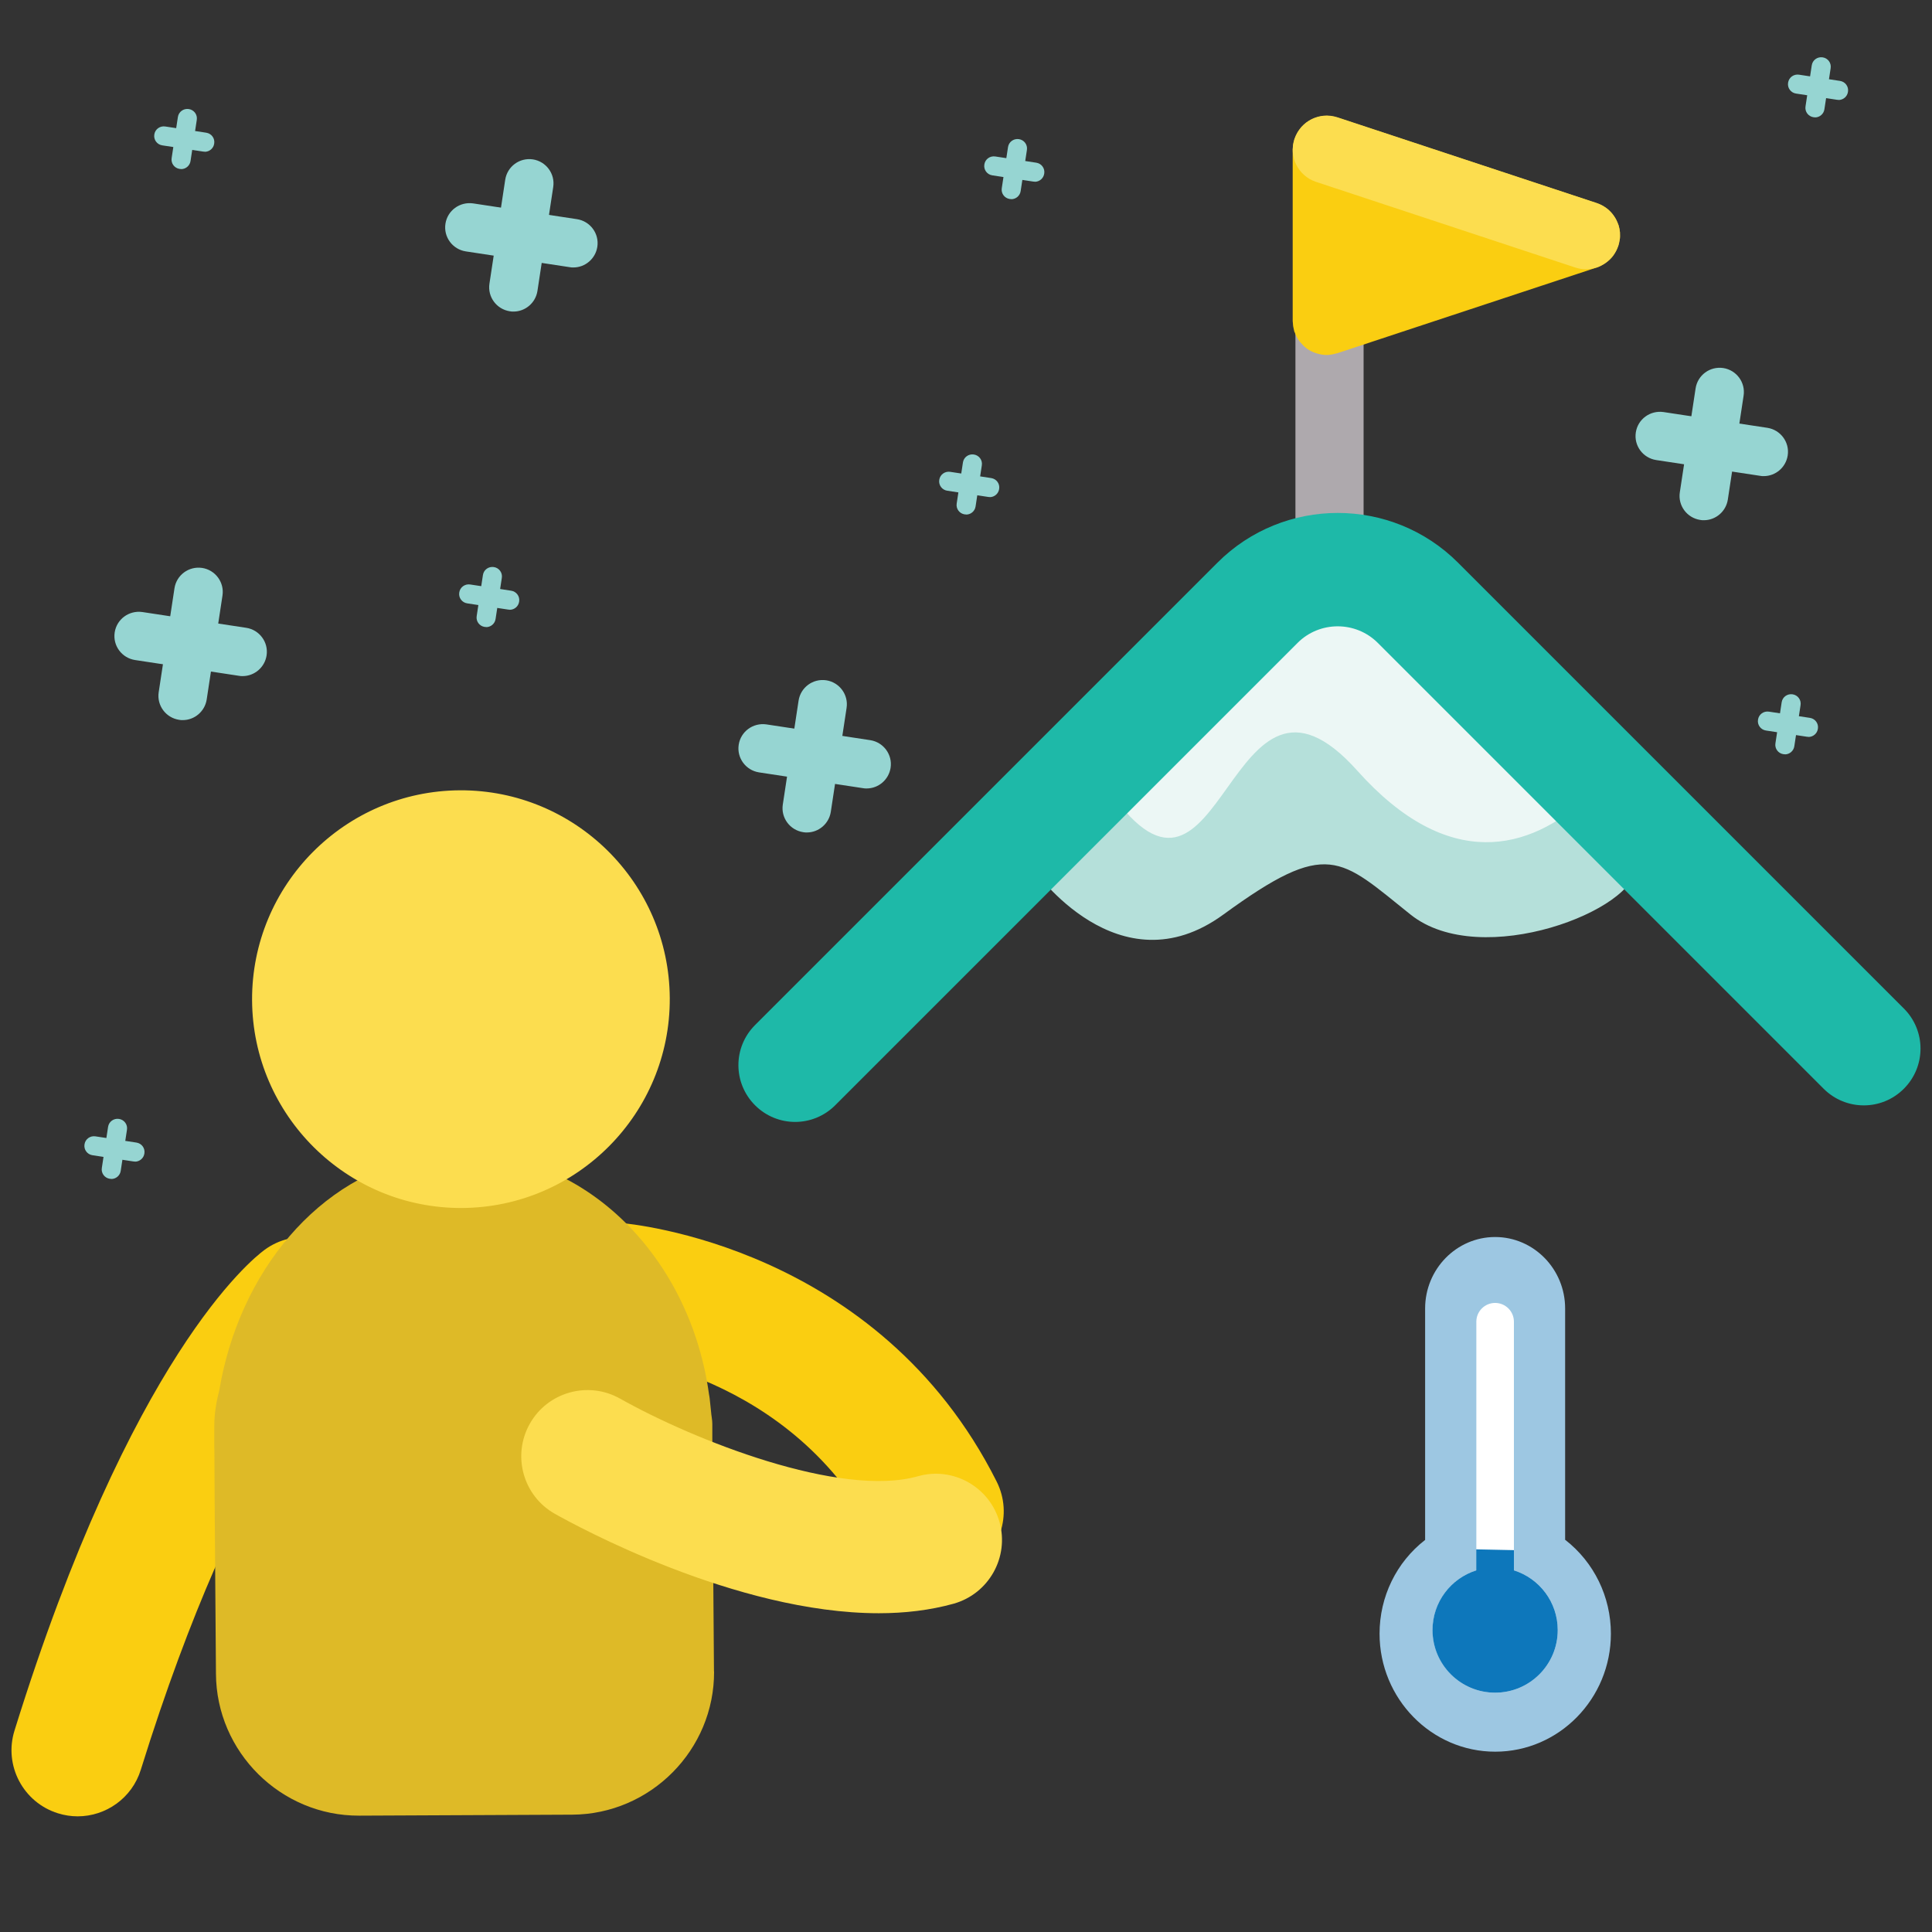 <?xml version="1.0" encoding="UTF-8"?>
<svg id="Layer_1" data-name="Layer 1" xmlns="http://www.w3.org/2000/svg" viewBox="0 0 198.43 198.43">
  <rect x="0" y="0" width="198.43" height="198.43" fill="#333333" stroke="none"/>
  <defs>
    <style>
      .cls-1 {
        fill: #face11;
      }

      .cls-2 {
        fill: #fcdd4f;
      }

      .cls-3 {
        fill: #fff;
      }

      .cls-4 {
        fill: #ecf7f5;
      }

      .cls-5 {
        fill: #96d5d2;
      }

      .cls-6 {
        fill: #b5e0da;
      }

      .cls-7 {
        fill: #9dc7e2;
      }

      .cls-8 {
        fill: #aea9ad;
      }

      .cls-9 {
        fill: #deba27;
      }

      .cls-10 {
        fill: #1eb9a8;
      }

      .cls-11 {
        fill: #0d77bb;
      }
    </style>
  </defs>
  <g>
    <g>
      <g>
        <path class="cls-8" d="M136.55,56.63c-1.93,0-3.5-1.57-3.5-3.5V17.77c0-1.93,1.56-3.5,3.5-3.5s3.5,1.57,3.5,3.5V53.13c0,1.93-1.57,3.5-3.5,3.5Z"/>
        <g>
          <path class="cls-1" d="M166.38,24.51c.01-.11,0-.23,0-.34s0-.23,0-.34c-.01-.1-.04-.2-.05-.3-.02-.13-.05-.26-.09-.38,0-.02,0-.05-.02-.07-.03-.07-.07-.14-.1-.21-.05-.12-.09-.23-.15-.34-.05-.1-.12-.2-.18-.29-.06-.09-.12-.18-.19-.27-.07-.09-.16-.18-.24-.26-.07-.07-.15-.15-.23-.22-.1-.08-.2-.14-.3-.21-.09-.06-.17-.11-.26-.16-.12-.07-.25-.12-.38-.17-.06-.03-.12-.06-.19-.08l-26.63-8.8c-.06-.02-.12-.02-.18-.04-.12-.03-.24-.06-.37-.08-.12-.02-.24-.03-.36-.04-.06,0-.13-.02-.19-.02-.05,0-.09,.01-.13,.01-.12,0-.24,.02-.36,.04-.11,.02-.22,.03-.34,.06-.1,.03-.2,.06-.3,.09-.12,.04-.23,.08-.34,.13-.09,.04-.17,.09-.26,.14-.11,.06-.22,.13-.32,.2-.08,.06-.16,.12-.23,.19-.09,.08-.18,.16-.27,.25-.07,.07-.13,.16-.19,.24-.08,.1-.15,.2-.22,.31-.05,.08-.1,.17-.14,.26-.06,.12-.12,.24-.17,.37-.02,.04-.04,.07-.05,.11-.02,.06-.02,.12-.04,.17-.03,.12-.06,.25-.09,.38-.02,.11-.03,.23-.03,.34,0,.07-.02,.13-.02,.2v17.6c0,.07,.02,.13,.02,.2,0,.11,.02,.23,.03,.34,.02,.13,.05,.25,.08,.38,.02,.06,.02,.12,.04,.17,.01,.03,.03,.05,.04,.07,.11,.31,.26,.6,.45,.87,.03,.05,.07,.09,.11,.13,.19,.23,.4,.44,.63,.62,.03,.02,.05,.05,.09,.07,.26,.18,.55,.32,.84,.42,.06,.02,.12,.04,.19,.06,.31,.09,.63,.15,.96,.15s.68-.07,.99-.16c.04-.01,.07,0,.11-.02l26.6-8.79h.03c.31-.11,.58-.26,.84-.43,.06-.04,.11-.08,.17-.12,.26-.19,.49-.41,.68-.66,.02-.03,.03-.06,.05-.08,.18-.26,.33-.54,.43-.83,.01-.03,.04-.06,.05-.1,0-.03,.01-.05,.02-.07,.04-.12,.06-.25,.08-.38,.02-.1,.05-.2,.06-.3Z"/>
          <path class="cls-2" d="M162.9,27.66c-.36,0-.73-.06-1.1-.18l-26.63-8.8c-1.83-.6-2.83-2.58-2.22-4.41,.61-1.83,2.58-2.83,4.41-2.22l26.63,8.8c1.83,.6,2.83,2.58,2.22,4.41-.49,1.46-1.85,2.39-3.32,2.39Z"/>
        </g>
      </g>
      <g>
        <path class="cls-6" d="M137.3,61.32l-31.1,28.01s8.68,12.46,19.45,4.6c10.77-7.86,11.94-5.82,19.22,0,7.28,5.82,23.41-.58,23.12-4.95-.29-4.37-7.69-9.39-4.48-7.17,3.2,2.22-26.2-20.49-26.2-20.49Z"/>
        <path class="cls-4" d="M111.56,78.11c.78,.94,1.58,1.97,2.42,3.17,11.74,16.74,12.03-17.11,25.43-2.12,9.36,10.47,17.69,8.2,23.64,2.71-8.85-9.72-23.66-20.28-28.11-23.05-3.73-2.32-14.32,8.6-23.38,19.29Z"/>
      </g>
      <path class="cls-10" d="M81.67,115.23c-1.49,0-2.98-.57-4.12-1.71-2.28-2.28-2.28-5.96,0-8.24l47.49-47.49c6.81-6.81,17.9-6.81,24.71,0l45.79,45.79c2.28,2.28,2.28,5.96,0,8.24-2.27,2.28-5.96,2.28-8.24,0l-45.79-45.79c-2.27-2.27-5.97-2.27-8.24,0l-47.49,47.49c-1.14,1.14-2.63,1.71-4.12,1.71Z"/>
    </g>
    <path class="cls-1" d="M7.98,186.55c-.67,0-1.35-.1-2.02-.31-3.58-1.11-5.59-4.92-4.47-8.5,11.95-38.44,24.31-48.36,25.68-49.37,3.02-2.22,7.27-1.57,9.5,1.46,2.19,2.99,1.58,7.16-1.34,9.4-.43,.37-10.52,9.28-20.87,42.54-.9,2.91-3.59,4.78-6.48,4.78Z"/>
    <path class="cls-1" d="M97.12,161.97c-2.77,.34-5.58-1.06-6.9-3.7-8.75-17.44-27.43-19.12-27.61-19.13-3.74-.29-6.53-3.57-6.23-7.31,.3-3.74,3.56-6.55,7.31-6.23,1.08,.09,26.53,2.37,38.68,26.58,1.68,3.36,.33,7.43-3.03,9.12-.72,.36-1.47,.58-2.22,.67Z"/>
    <path class="cls-9" d="M73.33,171.67l-.14-18.48h0l-.03-5.56h0s0-1.39,0-1.39c0-.43-.1-.83-.13-1.26-.04-.45-.09-.89-.14-1.34-.03-.15-.03-.3-.07-.44-2.13-15.43-14.78-26.9-29.22-24.4-10.88,1.88-19.04,11.88-21.07,23.96-.31,1.19-.52,2.42-.52,3.7v2.34h.01l.02,4.62h0l.14,18.48c.04,8.05,6.66,14.61,14.71,14.58l21.87-.1c8.06-.04,14.62-6.66,14.58-14.71Z"/>
    <path class="cls-2" d="M47.44,124.07c-11.83,.05-21.49-9.52-21.55-21.35-.05-11.83,9.52-21.49,21.35-21.55,11.83-.05,21.49,9.52,21.55,21.35s-9.52,21.49-21.35,21.55Z"/>
    <path class="cls-2" d="M90.26,165.69c-14.7,0-31.14-9.01-33.27-10.21-3.27-1.84-4.42-5.99-2.57-9.26,1.84-3.26,5.99-4.41,9.25-2.58,7.6,4.28,22.64,10.23,30.61,7.98,3.61-1.02,7.36,1.09,8.38,4.71,1.01,3.61-1.1,7.36-4.71,8.38-2.45,.68-5.04,.98-7.69,.98Z"/>
  </g>
  <g>
    <path class="cls-5" d="M18.77,73.96c-.12,0-.25,0-.38-.03-1.36-.21-2.3-1.48-2.09-2.84l1.62-10.67c.21-1.36,1.47-2.29,2.84-2.09,1.36,.21,2.3,1.48,2.09,2.84l-1.62,10.67c-.19,1.23-1.25,2.12-2.46,2.12Z"/>
    <path class="cls-5" d="M24.92,69.44c-.12,0-.25,0-.38-.03l-10.67-1.62c-1.36-.21-2.3-1.48-2.09-2.84,.21-1.36,1.47-2.28,2.84-2.09l10.67,1.62c1.36,.21,2.3,1.48,2.09,2.84-.19,1.23-1.25,2.12-2.46,2.12Z"/>
  </g>
  <g>
    <path class="cls-5" d="M52.74,32c-.12,0-.25,0-.38-.03-1.36-.21-2.3-1.48-2.09-2.84l1.62-10.67c.21-1.36,1.47-2.29,2.84-2.09,1.36,.21,2.3,1.48,2.09,2.84l-1.62,10.67c-.19,1.23-1.25,2.12-2.46,2.12Z"/>
    <path class="cls-5" d="M58.89,27.47c-.12,0-.25,0-.38-.03l-10.67-1.62c-1.36-.21-2.3-1.48-2.09-2.84,.21-1.36,1.47-2.28,2.84-2.09l10.67,1.62c1.36,.21,2.3,1.48,2.09,2.84-.19,1.23-1.25,2.12-2.46,2.12Z"/>
  </g>
  <g>
    <path class="cls-5" d="M82.87,85.5c-.12,0-.25,0-.38-.03-1.36-.21-2.3-1.48-2.09-2.84l1.62-10.67c.21-1.36,1.47-2.29,2.84-2.09,1.36,.21,2.3,1.48,2.09,2.84l-1.62,10.67c-.19,1.23-1.25,2.12-2.46,2.12Z"/>
    <path class="cls-5" d="M89.01,80.98c-.12,0-.25,0-.38-.03l-10.67-1.62c-1.36-.21-2.3-1.48-2.09-2.84,.21-1.36,1.47-2.28,2.84-2.09l10.67,1.62c1.36,.21,2.3,1.48,2.09,2.84-.19,1.23-1.25,2.12-2.46,2.12Z"/>
  </g>
  <g>
    <path class="cls-5" d="M175,53.43c-.12,0-.25,0-.38-.03-1.36-.21-2.3-1.48-2.09-2.84l1.62-10.67c.21-1.36,1.47-2.29,2.84-2.09,1.36,.21,2.3,1.48,2.09,2.84l-1.62,10.67c-.19,1.23-1.25,2.12-2.46,2.12Z"/>
    <path class="cls-5" d="M181.15,48.9c-.12,0-.25,0-.38-.03l-10.67-1.62c-1.36-.21-2.3-1.48-2.09-2.84,.21-1.36,1.47-2.28,2.84-2.09l10.67,1.62c1.36,.21,2.3,1.48,2.09,2.84-.19,1.23-1.25,2.12-2.46,2.12Z"/>
  </g>
  <g>
    <path class="cls-5" d="M99.23,52.84s-.1,0-.15-.01c-.54-.08-.91-.58-.82-1.12l.64-4.21c.08-.54,.58-.9,1.12-.82,.54,.08,.91,.58,.82,1.12l-.64,4.21c-.07,.49-.49,.84-.97,.84Z"/>
    <path class="cls-5" d="M101.65,51.05s-.1,0-.15-.01l-4.21-.64c-.54-.08-.91-.58-.82-1.12,.08-.54,.58-.9,1.12-.82l4.21,.64c.54,.08,.91,.58,.82,1.12-.07,.49-.49,.84-.97,.84Z"/>
  </g>
  <g>
    <path class="cls-5" d="M18.6,17.36s-.1,0-.15-.01c-.54-.08-.91-.58-.82-1.12l.64-4.21c.08-.54,.58-.9,1.12-.82,.54,.08,.91,.58,.82,1.12l-.64,4.21c-.07,.49-.49,.84-.97,.84Z"/>
    <path class="cls-5" d="M21.03,15.58s-.1,0-.15-.01l-4.21-.64c-.54-.08-.91-.58-.82-1.12,.08-.54,.58-.9,1.12-.82l4.21,.64c.54,.08,.91,.58,.82,1.12-.07,.49-.49,.84-.97,.84Z"/>
  </g>
  <g>
    <path class="cls-5" d="M49.93,64.4s-.1,0-.15-.01c-.54-.08-.91-.58-.82-1.12l.64-4.21c.08-.54,.58-.9,1.12-.82,.54,.08,.91,.58,.82,1.12l-.64,4.21c-.07,.49-.49,.84-.97,.84Z"/>
    <path class="cls-5" d="M52.35,62.62s-.1,0-.15-.01l-4.21-.64c-.54-.08-.91-.58-.82-1.12,.08-.54,.58-.9,1.12-.82l4.21,.64c.54,.08,.91,.58,.82,1.12-.07,.49-.49,.84-.97,.84Z"/>
  </g>
  <g>
    <path class="cls-5" d="M103.86,20.45s-.1,0-.15-.01c-.54-.08-.91-.58-.82-1.12l.64-4.21c.08-.54,.58-.9,1.12-.82,.54,.08,.91,.58,.82,1.12l-.64,4.21c-.07,.49-.49,.84-.97,.84Z"/>
    <path class="cls-5" d="M106.28,18.66s-.1,0-.15-.01l-4.21-.64c-.54-.08-.91-.58-.82-1.12,.08-.54,.58-.9,1.12-.82l4.21,.64c.54,.08,.91,.58,.82,1.12-.07,.49-.49,.84-.97,.84Z"/>
  </g>
  <g>
    <path class="cls-5" d="M183.32,77.47s-.1,0-.15-.01c-.54-.08-.91-.58-.82-1.12l.64-4.21c.08-.54,.58-.9,1.12-.82,.54,.08,.91,.58,.82,1.12l-.64,4.21c-.07,.49-.49,.84-.97,.84Z"/>
    <path class="cls-5" d="M185.74,75.68s-.1,0-.15-.01l-4.21-.64c-.54-.08-.91-.58-.82-1.12,.08-.54,.58-.9,1.12-.82l4.21,.64c.54,.08,.91,.58,.82,1.12-.07,.49-.49,.84-.97,.84Z"/>
  </g>
  <g>
    <path class="cls-5" d="M186.41,12.05s-.1,0-.15-.01c-.54-.08-.91-.58-.82-1.12l.64-4.21c.08-.54,.58-.9,1.12-.82,.54,.08,.91,.58,.82,1.12l-.64,4.21c-.07,.49-.49,.84-.97,.84Z"/>
    <path class="cls-5" d="M188.83,10.26s-.1,0-.15-.01l-4.21-.64c-.54-.08-.91-.58-.82-1.12,.08-.54,.58-.9,1.12-.82l4.21,.64c.54,.08,.91,.58,.82,1.12-.07,.49-.49,.84-.97,.84Z"/>
  </g>
  <g>
    <path class="cls-5" d="M11.43,121.08s-.1,0-.15-.01c-.54-.08-.91-.58-.82-1.12l.64-4.21c.08-.54,.58-.9,1.12-.82,.54,.08,.91,.58,.82,1.12l-.64,4.21c-.07,.49-.49,.84-.97,.84Z"/>
    <path class="cls-5" d="M13.86,119.3s-.1,0-.15-.01l-4.21-.64c-.54-.08-.91-.58-.82-1.12,.08-.54,.58-.9,1.12-.82l4.21,.64c.54,.08,.91,.58,.82,1.12-.07,.49-.49,.84-.97,.84Z"/>
  </g>
  <g>
    <path class="cls-7" d="M160.75,158.17v-23.78c0-4.05-3.23-7.34-7.19-7.34s-7.19,3.29-7.19,7.34v23.77c-2.95,2.29-4.68,5.83-4.68,9.63,0,6.68,5.33,12.12,11.88,12.12s11.88-5.44,11.88-12.12c0-3.8-1.74-7.34-4.68-9.63Z"/>
    <path class="cls-3" d="M155.49,161.29v-25.54c0-1.07-.87-1.93-1.93-1.93s-1.93,.86-1.93,1.93v25.54c-2.6,.82-4.49,3.25-4.49,6.13,0,3.55,2.88,6.43,6.42,6.43s6.43-2.88,6.43-6.43c0-2.88-1.89-5.31-4.49-6.13Z"/>
    <path class="cls-11" d="M155.49,161.29v-2.08c-1.29-.02-2.58-.05-3.87-.08v2.16c-2.6,.82-4.49,3.25-4.49,6.13,0,3.55,2.88,6.43,6.43,6.43s6.43-2.88,6.43-6.43c0-2.88-1.89-5.31-4.49-6.13Z"/>
  </g>
</svg>